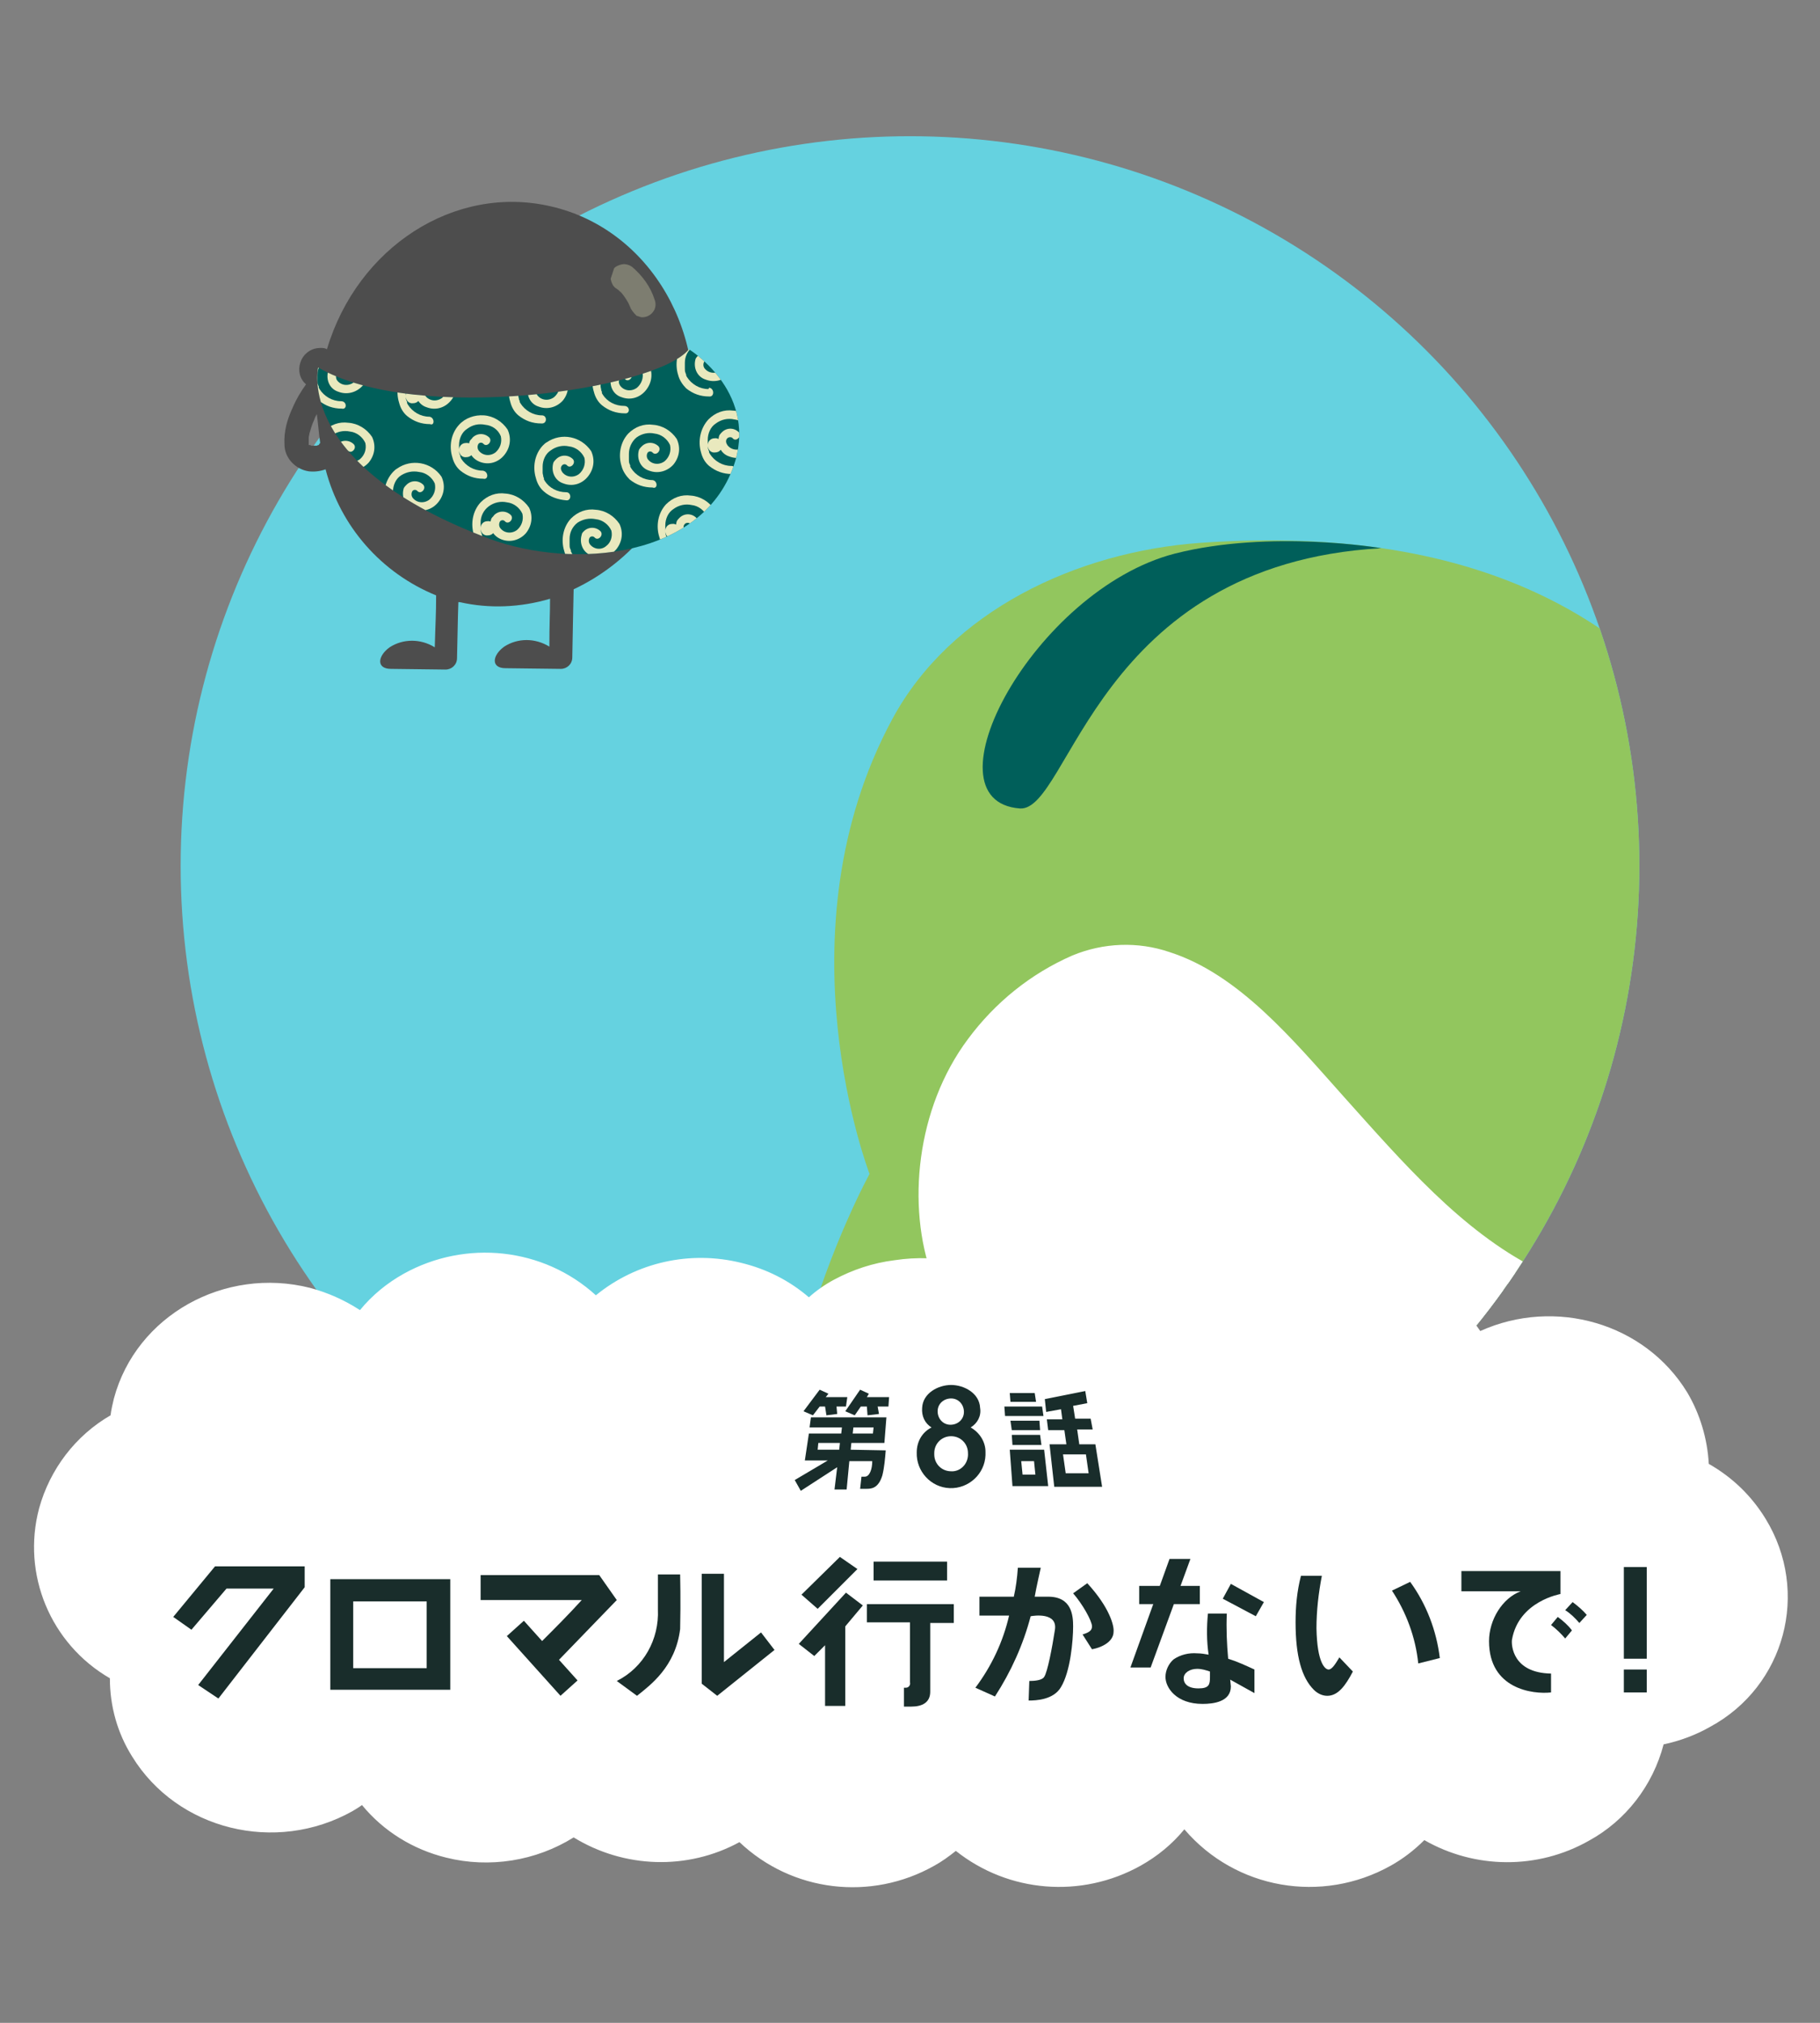 <?xml version="1.0" encoding="utf-8"?>
<!-- Generator: Adobe Illustrator 27.0.0, SVG Export Plug-In . SVG Version: 6.00 Build 0)  -->
<svg version="1.1" id="レイヤー_1" xmlns="http://www.w3.org/2000/svg" xmlns:xlink="http://www.w3.org/1999/xlink" x="0px"
	 y="0px" viewBox="0 0 270 300" style="enable-background:new 0 0 270 300;" xml:space="preserve">
<rect x="0" y="0" width="270" height="300" fill="#808080" stroke="none"/>
<style type="text/css">
	.st0{clip-path:url(#SVGID_00000047021406397474469330000006052515854226279357_);}
	.st1{fill:#65D2E0;}
	.st2{fill:#005F5A;}
	.st3{fill:#92C65E;}
	.st4{fill:#FFFFFF;}
	.st5{fill:#4D4D4D;}
	.st6{opacity:0.3;}
	.st7{clip-path:url(#SVGID_00000100342342447370242910000009482863074671757443_);}
	.st8{fill:#EDEDC1;}
	.st9{clip-path:url(#SVGID_00000124125597678203894510000014446387338266668209_);}
	.st10{fill:#E9E9BE;}
	.st11{fill:#192D2B;}
</style>
<g>
	<g id="レイヤー_1_00000030450330512989862790000005702424961319041203_">
		<g>
			<g>
				<defs>
					<circle id="SVGID_1_" cx="135" cy="128.4" r="108.2"/>
				</defs>
				<clipPath id="SVGID_00000028303264277687303290000006155030219104884099_">
					<use xlink:href="#SVGID_1_"  style="overflow:visible;"/>
				</clipPath>
				<g style="clip-path:url(#SVGID_00000028303264277687303290000006155030219104884099_);">
					<rect x="-131.2" y="-123.1" class="st1" width="509.4" height="513.8"/>
					<path class="st2" d="M167.3,282.4c-0.1,8-0.2,16-0.3,24c-3.3-2.2-8.7-2.3-11.9,0.1s-3.4,5.7,0.4,5.8l14.4,0.2c1.6,0,3-1.3,3-3
						l0.4-27C173.3,278.6,167.3,278.5,167.3,282.4"/>
					<path class="st2" d="M206.4,275.2c-0.1,8-0.2,16-0.3,24c-3.3-2.2-8.7-2.3-11.9,0.1s-3.4,5.7,0.4,5.8l14.4,0.2c1.7,0,3-1.3,3-3
						l0.4-27C212.4,271.3,206.4,271.2,206.4,275.2"/>
					<path class="st2" d="M253.7,189.2c6.7,3.8,13.1,8,19.7,11.9c1-2.9,3.7-4.7,6.7-4.7c3.9,0.1,6.3,3.6,3,5.7l-8.2,5.1
						c-0.9,0.5-2.1,0.5-3,0c-7.2-4.1-14.1-8.7-21.3-12.8C247.3,192.4,250.3,187.2,253.7,189.2"/>
					<path class="st3" d="M168.8,284.7c-23.9-3.6-41.4-18.2-49-36.1c-13.8-32.8,9.2-74.5,9.2-74.5s-13.8-35.7,3.4-67.5
						c8.6-15.9,27.2-24.8,45.8-26.1c84.9-5.9,95.8,62.2,92,104.8C269.3,195.5,266.6,299.6,168.8,284.7"/>
					<path class="st2" d="M204.9,81.3c-42.3,2.4-46.2,39.1-53.6,38.6c-14.6-1.1,2.1-32.4,23-37.8C188.5,78.5,204.9,81.3,204.9,81.3"
						/>
					<path class="st2" d="M115.6,206.7c3.6-1.1,6.8-0.5,10.2,2.7c6.3-7.1,13.1-13.8,20.4-19.8c1.2-1.1,3-1.1,4.2,0
						c1.2,1.2,1.2,3.1,0,4.2c-7.8,6.4-15,13.4-21.6,21c-0.8,0.8-1.9,1.1-2.9,0.8c-4.6-1.2-7.1-1.8-11.7-3
						C110.5,211.6,111.9,207.8,115.6,206.7"/>
					<path class="st4" d="M250.9,181.4c20.9-22.5,32.3-74.5,53.8-56.7c14.7,12.1,4.2,53.4-10.4,41c-0.5,6.1-1.3,12.3-5.4,14.6
						c-4.7,2.6-9.5-2.8-10.4-6.8c-1.5,13.8-9.7,20.1-26.7,8.4"/>
					<path class="st4" d="M251.6,183c7.4-8,13.1-18.5,18.6-28.8c2.7-5,5.4-10.1,8.2-14.9c2.3-4.1,5-7.9,8.1-11.4
						c2.5-2.6,5.4-4.7,8.5-5c3.4-0.3,6.9,1.4,9.5,4c5.6,5.5,6.6,16.4,4.7,25.4c-0.9,4.3-2.6,8.9-5.5,11.5s-6.2,2.1-9-0.2
						c-1-0.8-2.1,0.5-2.2,1.9c-0.4,4.5-0.9,10.8-4.6,12.7c-3.2,1.7-7.4-1.3-8.4-5.6c-0.4-1.7-2.6-1.9-2.8,0.2
						c-0.6,5.4-2.5,10.7-6.6,12.3c-2.4,0.8-5,0.8-7.4,0c-3.8-1.2-7.3-3-10.5-5.3c-1.6-1.1-3.1,2.4-1.5,3.5c5.9,4,13.5,8.5,20.4,5.5
						c5-2.2,7.7-8.5,8.5-15.2L277,174c1.5,6.1,7,10.3,11.7,8.3c5.4-2.3,6.5-10.3,7-16.9l-2.2,1.9c3,2.4,6.6,3.4,10,1.4
						c3.1-1.9,5.5-5.7,7-9.8c3.5-9.3,3.8-21.5-0.4-29.9s-13-12.6-20.3-8.2c-7.7,4.6-13.2,14.9-18,23.9c-6.6,12.1-12.9,25.4-21.7,35
						C248.6,181.3,250.1,184.7,251.6,183"/>
					<path class="st4" d="M227.1,190c-30.6-15.6-47.4-69.2-79-38.7c-21.5,20.8-6.2,62.7,15.3,41.6c0.7,6.7,1.9,13.4,8,14
						c6.9,0.7,14-7.7,15.3-12.7c2.2,15,14.2,18.2,39.3-3.3"/>
					<path class="st4" d="M227.8,188.1c-11-5.6-19.7-15.7-28.4-25.4c-7.6-8.5-15.6-18.2-25.9-21.5c-4.7-1.6-9.8-1.4-14.4,0.5
						c-6.2,2.7-11.5,7-15.5,12.4c-7.7,10.3-9.1,24.8-5.3,35.2c1.8,4.8,4.8,8.7,8.7,10.4c4.1,1.8,8.9,0.9,13.4-2.1
						c1.4-1,2.6-2,3.8-3.2l-2.2-0.6c0.4,3.7,0.9,7.6,2.5,10.5c1.4,2.9,4.4,4.7,7.6,4.6c5.9-0.1,13.9-6.2,16.1-14.6l-2.9,0.8
						c0.9,5.9,3.6,10.8,8,12.4c5.6,2.1,12.4-0.6,18.3-4c5.4-3.2,10.5-7,15.2-11.1c1.8-1.5,0.2-4.5-1.5-3c-7,6-14.7,11.9-22.5,14.1
						c-4.4,1.3-9.1,1.1-12-2.8c-1.4-2.2-2.3-4.7-2.6-7.4c-0.3-2-2.5-1-2.9,0.8c-0.8,2.8-3,5.4-4.8,7.1c-2.6,2.4-5.6,3.9-8.4,3.7
						c-5.3-0.4-6.4-6.8-7.1-12.9c-0.1-1.3-1.5-1.3-2.2-0.6c-3.9,3.7-8.2,6-12.4,5.1c-3.7-0.8-6.6-3.9-8.4-7.8
						c-4.1-8.6-3.4-21.7,3.1-31.1c3.5-5,8.3-9.1,13.8-11.6c4.1-1.9,8.8-2.2,13.1-0.9c9.6,3.1,17.1,11.9,24.3,19.8
						c8.3,9.2,16.5,18.7,26.5,25c1.2,0.8,2.5,1.5,3.7,2.1C228,192.7,229.5,188.9,227.8,188.1"/>
				</g>
			</g>
		</g>
		<path class="st5" d="M81.7,30.6C67.4,27.3,53,36.7,48.5,51.8l0,0c-0.3-0.2-0.6-0.2-1-0.2c-1.2,0-2.3,0.7-2.8,1.8s-0.4,2.4,0.4,3.3
			c0.1,0.1,0.2,0.2,0.3,0.3c-0.8,1.1-1.5,2.3-2,3.5c-0.8,1.7-1.3,3.5-1.2,5.4c0,2,1.6,3.7,3.6,4c0.8,0.1,1.7,0,2.5-0.3
			c2.2,8.5,8.3,15.4,16.4,18.7c0,2.9-0.1,3.9-0.2,7.7c-2.1-1.3-4.7-1.3-6.7,0c-1.8,1.3-2,3.2,0.2,3.2l8.1,0.1c0.9,0,1.7-0.7,1.7-1.7
			c0.1-4,0.1-5.5,0.2-8.3h0.2c4.4,1,9,0.8,13.4-0.5c0,2.4-0.1,3.5-0.1,7.1c-2.1-1.3-4.7-1.3-6.7,0c-1.8,1.3-2,3.2,0.2,3.2l8.2,0.1
			c0.9,0,1.7-0.7,1.7-1.7c0.1-4.7,0.1-6,0.2-10.1c8.7-4.1,15-12,17-21.4C105.7,49.9,96.6,34,81.7,30.6z M46,66.1L46,66.1z
			 M47.1,66.1L47.1,66.1C47.2,66,47.1,66.1,47.1,66.1L47.1,66.1z M47.5,65.7c-0.1,0.1-0.2,0.2-0.2,0.3h-0.1L47,66.1l0,0l0,0h-0.2
			h-0.3c0,0,0,0-0.1,0l0,0h-0.2h-0.1l0,0l0,0l0,0l0,0l0,0l0,0c0-0.1-0.1-0.1-0.2-0.1c0,0,0,0-0.1,0v-0.1l0,0V66c0,0,0,0,0-0.1v-0.1
			c0-0.3,0-0.6,0-0.8v-0.1c0-0.2,0.1-0.4,0.1-0.6c0.2-0.7,0.4-1.4,0.7-2l0,0c0-0.1,0.1-0.2,0.1-0.3c0.1-0.2,0.2-0.4,0.3-0.6l0,0
			C47.2,62.9,47.3,64.3,47.5,65.7L47.5,65.7z"/>
		<path class="st5" d="M46.2,66.1C46.2,66.1,46.1,66.1,46.2,66.1L46,66l0,0l0.1,0.1l0,0l0,0l0,0H46.2L46.2,66.1L46.2,66.1L46.2,66.1
			L46.2,66.1L46.2,66.1L46.2,66.1L46.2,66.1z"/>
		<path class="st5" d="M46.7,62.2L46.7,62.2C47,61.8,46.8,62.1,46.7,62.2z"/>
		<g class="st6">
			<g>
				<g>
					<defs>
						
							<rect id="SVGID_00000170237304809568932990000018199874119382149770_" x="90.7" y="39.2" transform="matrix(0.314 -0.949 0.949 0.314 23.655 118.901)" width="6.8" height="7.8"/>
					</defs>
					<clipPath id="SVGID_00000067921644814920789620000008452253165971041457_">
						<use xlink:href="#SVGID_00000170237304809568932990000018199874119382149770_"  style="overflow:visible;"/>
					</clipPath>
					<g style="clip-path:url(#SVGID_00000067921644814920789620000008452253165971041457_);">
						<path class="st8" d="M93.6,45.8c-0.2-0.5-0.4-0.9-0.6-1.3l0.2,0.4c-0.4-0.7-0.8-1.3-1.4-1.9c0.1,0.1,0.2,0.2,0.3,0.4
							c-0.2-0.3-0.5-0.5-0.8-0.7c-0.4-0.3-0.6-0.8-0.7-1.3c0-0.5,0.1-1.1,0.4-1.5s0.8-0.6,1.3-0.7c0.5-0.1,1.1,0.1,1.5,0.4
							c1.5,1.3,2.7,2.9,3.3,4.8c0.2,0.5,0.2,1,0,1.5c-0.5,1-1.6,1.4-2.6,1C94.3,46.7,93.9,46.3,93.6,45.8"/>
					</g>
				</g>
			</g>
		</g>
		<g>
			<g>
				<defs>
					<path id="SVGID_00000105389155368797199090000015848449393374437806_" d="M102.2,51.8c-4.8,6-40.4,11.2-55,2.7
						c0,0-3.5,14.6,25.4,25.4c12.4,4.6,32.1,3,36.5-11.6C112.1,57.8,102.2,51.8,102.2,51.8z"/>
				</defs>
				<clipPath id="SVGID_00000024720262226238506100000004156252761539542441_">
					<use xlink:href="#SVGID_00000105389155368797199090000015848449393374437806_"  style="overflow:visible;"/>
				</clipPath>
				<g style="clip-path:url(#SVGID_00000024720262226238506100000004156252761539542441_);">
					<rect x="31.3" y="39.2" class="st2" width="88.1" height="50.3"/>
					<path class="st10" d="M51.5,70.9c-1.3,0-2.5-0.7-3.2-1.8c0-0.1,0-0.1-0.1-0.2s0,0.1,0-0.1c0-0.1-0.1-0.2-0.1-0.3
						C48,68.3,48,68.1,48,67.9c0,0.2,0-0.1,0-0.1s0-0.1,0-0.2s0-0.4,0-0.6c0-0.9,0.4-1.8,1.2-2.4s1.8-0.8,2.7-0.6
						c1,0.1,1.9,0.8,2.3,1.7c0.2,0.9-0.1,1.8-0.8,2.4c-0.8,0.6-1.9,0.5-2.5-0.3l0,0c-0.2-0.3-0.2-0.7,0-1c0.2-0.2,0.5-0.2,0.7,0l0,0
						c0.5,0.6,1.4-0.3,0.9-0.9c-0.7-0.7-1.8-0.7-2.5,0c-0.1,0.1-0.3,0.3-0.4,0.5c-0.4,1.3,0.2,2.7,1.5,3.1l0,0
						c1.3,0.5,2.7,0.1,3.6-0.9c0.9-1.1,1.1-2.5,0.5-3.8c-0.8-1.2-2.1-2-3.5-2.1C50.3,62.5,49,63,48,64c-1.2,1.3-1.5,3.2-1,4.8
						c0.2,0.8,0.6,1.5,1.2,2c1,0.8,2.1,1.2,3.4,1.2c0.8,0.1,0.8-1.2,0-1.3L51.5,70.9z"/>
					<path class="st10" d="M63.7,61.8c-1.3,0-2.5-0.7-3.2-1.8l-0.1-0.2c-0.1-0.2,0,0.1,0-0.1s-0.1-0.2-0.1-0.3
						c-0.1-0.2-0.1-0.4-0.1-0.6c0,0.6,0.5,1.1,1.1,1c0.6,0,1.1-0.5,1-1.1c0-0.6-0.5-1.1-1.1-1c-0.6,0-1,0.5-1,1c0-0.1,0-0.1,0-0.2
						c0-0.2,0-0.4,0-0.6c0-0.9,0.4-1.9,1.2-2.4s1.7-0.8,2.7-0.6c1,0.1,1.9,0.8,2.3,1.7c0.2,0.9-0.1,1.8-0.8,2.4
						c-0.8,0.6-1.9,0.5-2.5-0.3l0,0c-0.2-0.3-0.2-0.7,0-1c0.2-0.2,0.5-0.2,0.7,0l0,0c0.5,0.6,1.4-0.3,0.9-0.9
						c-0.7-0.7-1.8-0.7-2.5,0c-0.1,0.1-0.3,0.3-0.4,0.5c-0.4,1.3,0.2,2.7,1.5,3.1c1.3,0.5,2.7,0.1,3.6-1s1.1-2.5,0.5-3.8
						c-0.8-1.2-2.1-2-3.5-2.1s-2.7,0.4-3.7,1.4c-1.2,1.3-1.5,3.2-1,4.8c0.2,0.8,0.6,1.5,1.2,2c1,0.8,2.1,1.2,3.4,1.2
						C64.5,63.2,64.5,61.9,63.7,61.8L63.7,61.8z"/>
					<path class="st10" d="M80.4,61.6c-1.3,0-2.5-0.7-3.2-1.8c0-0.1-0.1-0.1-0.1-0.2c-0.1-0.2,0,0.1,0-0.1S77,59.4,77,59.3
						c0-0.2-0.1-0.4-0.1-0.6c0,0.2,0-0.1,0-0.1s0-0.1,0-0.2s0-0.4,0-0.6c0-0.9,0.4-1.8,1.1-2.4c0.8-0.6,1.8-0.8,2.7-0.6
						c1,0.1,1.9,0.8,2.3,1.7c0.2,0.9-0.1,1.8-0.8,2.4c-0.8,0.6-1.9,0.5-2.5-0.3l0,0c-0.2-0.3-0.2-0.7,0-1c0.2-0.2,0.5-0.2,0.7,0l0,0
						c0.5,0.6,1.4-0.3,0.9-0.9c-0.7-0.7-1.8-0.7-2.5,0c-0.1,0.1-0.3,0.3-0.4,0.5c-0.4,1.3,0.2,2.7,1.5,3.1l0,0
						c1.3,0.5,2.7,0.1,3.6-0.9c0.9-1.1,1-2.5,0.4-3.8c-1.5-2.2-4.4-2.8-6.6-1.3c-0.2,0.1-0.4,0.3-0.6,0.5c-1.2,1.3-1.5,3.2-1,4.8
						c0.2,0.8,0.6,1.5,1.2,2c1,0.8,2.1,1.2,3.4,1.2C81.2,62.9,81.2,61.6,80.4,61.6L80.4,61.6z"/>
					<path class="st10" d="M88,83.8c-1.3,0-2.5-0.7-3.2-1.8c0,0,0-0.1-0.1-0.2s0,0.1,0-0.1s-0.1-0.2-0.1-0.3
						c-0.1-0.2-0.1-0.4-0.1-0.6c0,0.2,0-0.1,0-0.1s0-0.1,0-0.2s0-0.4,0-0.6c0-0.9,0.4-1.8,1.2-2.4c0.8-0.5,1.7-0.7,2.7-0.5
						c1,0.1,1.9,0.8,2.3,1.7c0.2,0.9-0.1,1.8-0.8,2.3c-0.7,0.6-1.8,0.5-2.4-0.3l0,0c-0.2-0.3-0.2-0.7,0-1c0.2-0.2,0.5-0.2,0.7,0l0,0
						c0.5,0.6,1.4-0.3,0.9-0.9c-0.7-0.7-1.8-0.7-2.5,0c-0.1,0.1-0.3,0.3-0.3,0.5c-0.4,1.3,0.2,2.7,1.5,3.1l0,0
						c1.3,0.5,2.7,0.1,3.6-0.9c0.9-1.1,1.1-2.5,0.5-3.8c-0.8-1.2-2.1-2-3.5-2.1c-1.4-0.2-2.7,0.3-3.7,1.3c-1.2,1.3-1.5,3.2-1,4.8
						c0.2,0.8,0.6,1.5,1.2,2c0.9,0.8,2.1,1.2,3.3,1.3C88.8,85.1,88.8,83.8,88,83.8L88,83.8z"/>
					<path class="st10" d="M92.6,60.2c-1.3,0-2.5-0.6-3.2-1.7c0-0.1-0.1-0.1-0.1-0.2c-0.1-0.2,0,0.1,0-0.1s-0.1-0.2-0.1-0.3
						c0-0.2-0.1-0.4-0.1-0.6c0,0.2,0-0.1,0-0.1c0-0.1,0-0.1,0-0.2c0-0.2,0-0.4,0-0.6c0-0.9,0.4-1.9,1.2-2.4c0.8-0.6,1.8-0.8,2.7-0.6
						c1,0.1,1.9,0.8,2.3,1.7c0.2,0.9-0.1,1.8-0.8,2.4c-0.8,0.6-1.9,0.5-2.5-0.3l0,0c-0.2-0.3-0.3-0.7,0-1c0.2-0.2,0.5-0.2,0.7,0l0,0
						c0.5,0.6,1.4-0.3,0.9-0.9c-0.7-0.7-1.8-0.7-2.5,0c-0.1,0.1-0.3,0.3-0.4,0.5c-0.4,1.3,0.2,2.7,1.5,3.1c1.3,0.5,2.7,0.1,3.6-1
						s1.1-2.5,0.5-3.8c-1.5-2.2-4.4-2.8-6.6-1.3c-0.2,0.1-0.4,0.3-0.6,0.5c-1.2,1.3-1.5,3.2-1,4.8c0.2,0.8,0.6,1.5,1.2,2
						c1,0.8,2.1,1.2,3.4,1.2C93.5,61.4,93.5,60.2,92.6,60.2L92.6,60.2z"/>
					<path class="st10" d="M108.5,69.1c-1.3,0-2.5-0.7-3.2-1.8c0-0.1-0.1-0.1-0.1-0.2c-0.1-0.2,0,0.1,0-0.1c0-0.1-0.1-0.2-0.1-0.3
						c-0.1-0.2-0.1-0.4-0.1-0.6c0,0.6,0.5,1.1,1.1,1c0.6,0,1.1-0.5,1-1.1c0-0.6-0.5-1.1-1.1-1c-0.6,0-1,0.5-1,1c0-0.1,0-0.1,0-0.2
						c0-0.2,0-0.4,0-0.6c0-0.9,0.4-1.9,1.2-2.4c0.8-0.6,1.8-0.8,2.7-0.6c1,0.1,1.9,0.8,2.3,1.7c0.2,0.9-0.1,1.8-0.8,2.4
						c-0.8,0.6-1.9,0.5-2.5-0.3l0,0c-0.2-0.3-0.3-0.7,0-1c0.2-0.2,0.5-0.2,0.7-0.1c0,0,0,0,0.1,0.1c0.5,0.6,1.4-0.3,0.9-0.9
						c-0.7-0.7-1.8-0.7-2.5,0c-0.1,0.1-0.3,0.3-0.4,0.5c-0.4,1.3,0.2,2.7,1.5,3.1c1.3,0.5,2.7,0.1,3.6-0.9c0.9-1.1,1.1-2.5,0.5-3.8
						c-0.8-1.2-2.1-2-3.5-2.1c-1.4-0.2-2.7,0.3-3.7,1.3c-1.2,1.3-1.6,3.2-1.1,4.9c0.2,0.8,0.6,1.5,1.2,2c1,0.8,2.1,1.2,3.4,1.2
						C109.3,70.4,109.3,69.1,108.5,69.1L108.5,69.1z"/>
					<path class="st10" d="M105.1,57.7c-1.3,0-2.5-0.7-3.2-1.8l-0.1-0.2c-0.1-0.2,0,0.1,0-0.1c0-0.1-0.1-0.2-0.1-0.3
						c-0.1-0.2-0.1-0.4-0.1-0.6c0,0.2,0-0.1,0-0.1s0-0.1,0-0.2s0-0.4,0-0.6c0-0.9,0.4-1.8,1.2-2.4c0.8-0.6,1.8-0.8,2.7-0.6
						c1,0.1,1.9,0.8,2.3,1.7c0.2,0.9-0.1,1.8-0.8,2.4c-0.8,0.6-1.9,0.5-2.5-0.3l0,0c-0.2-0.3-0.2-0.7,0-1c0.2-0.2,0.5-0.2,0.7,0l0,0
						c0.5,0.6,1.4-0.3,0.9-0.9c-0.7-0.7-1.8-0.7-2.5,0c-0.1,0.1-0.3,0.3-0.4,0.5c-0.4,1.3,0.2,2.7,1.5,3.1l0,0
						c1.3,0.5,2.7,0.1,3.6-0.9c0.9-1.1,1.1-2.5,0.5-3.8c-1.5-2.2-4.4-2.7-6.6-1.3c-0.2,0.1-0.4,0.3-0.6,0.5c-1.2,1.3-1.5,3.2-1,4.8
						c0.2,0.8,0.7,1.5,1.2,2c1,0.8,2.1,1.2,3.4,1.2c0.8,0.1,0.8-1.2,0-1.3L105.1,57.7z"/>
					<path class="st10" d="M102.1,81.8c-1.3,0-2.4-0.7-3.1-1.8c0-0.1-0.1-0.1-0.1-0.2c-0.1-0.2,0,0.1,0-0.1c0-0.1-0.1-0.2-0.1-0.3
						c-0.1-0.2-0.1-0.4-0.1-0.6c0,0.6,0.5,1.1,1.1,1c0.6,0,1.1-0.5,1-1.1c0-0.6-0.5-1.1-1.1-1c-0.6,0-1,0.5-1,1c0-0.1,0-0.1,0-0.2
						c0-0.2,0-0.4,0-0.6c0-0.9,0.4-1.9,1.2-2.4c0.8-0.6,1.8-0.8,2.7-0.6c1,0.1,1.9,0.8,2.3,1.7c0.2,0.9-0.1,1.8-0.8,2.4
						c-0.8,0.6-1.9,0.5-2.5-0.3l0,0c-0.2-0.3-0.3-0.7,0-1c0.2-0.2,0.5-0.2,0.7-0.1c0,0,0,0,0.1,0.1c0.5,0.6,1.4-0.3,0.9-0.9
						c-0.7-0.7-1.8-0.7-2.5,0c-0.1,0.1-0.3,0.3-0.4,0.5c-0.4,1.3,0.2,2.7,1.5,3.1l0,0c1.3,0.5,2.7,0.1,3.6-1s1.1-2.5,0.5-3.8
						c-0.8-1.2-2.1-2-3.5-2.1c-1.4-0.2-2.7,0.3-3.7,1.3c-1.2,1.3-1.5,3.2-1,4.8c0.2,0.8,0.6,1.5,1.2,2c0.9,0.8,2.1,1.2,3.3,1.3
						C102.9,83.1,102.9,81.8,102.1,81.8L102.1,81.8z"/>
					<path class="st10" d="M61.8,76.8c-1.3,0-2.5-0.7-3.2-1.8c0-0.1-0.1-0.1-0.1-0.2c-0.1-0.2,0,0.1,0-0.1s-0.1-0.2-0.1-0.3
						c-0.1-0.2-0.1-0.4-0.1-0.6c0,0.2,0-0.1,0-0.1s0-0.1,0-0.2s0-0.4,0-0.6c0-0.9,0.4-1.9,1.2-2.4s1.7-0.7,2.7-0.5
						c1,0.1,1.9,0.8,2.3,1.7c0.2,0.9-0.1,1.8-0.8,2.4c-0.8,0.6-1.9,0.5-2.5-0.3l0,0c-0.2-0.3-0.2-0.7,0-1c0.2-0.2,0.5-0.2,0.7,0l0,0
						c0.5,0.6,1.4-0.3,0.9-0.9c-0.7-0.7-1.8-0.7-2.5,0c-0.1,0.1-0.3,0.3-0.4,0.5c-0.4,1.3,0.2,2.7,1.5,3.1l0,0
						c1.3,0.5,2.7,0.1,3.6-1s1.1-2.5,0.5-3.8C64,68.5,61,68,58.9,69.5c-0.2,0.1-0.4,0.3-0.6,0.5c-1.2,1.3-1.6,3.2-1,4.8
						c0.2,0.8,0.7,1.5,1.2,2c1,0.8,2.1,1.2,3.4,1.2C62.7,78.1,62.6,76.8,61.8,76.8L61.8,76.8z"/>
					<path class="st10" d="M71.6,69.8c-1.3,0-2.5-0.7-3.2-1.8c0-0.1,0-0.1-0.1-0.2c-0.1-0.2,0,0.1,0-0.1s-0.1-0.2-0.1-0.3
						c-0.1-0.2-0.1-0.4-0.1-0.6c0,0.6,0.5,1.1,1.1,1c0.6,0,1.1-0.5,1-1.1c0-0.6-0.5-1.1-1.1-1c-0.6,0-1,0.5-1,1c0-0.1,0-0.1,0-0.2
						V66c0-0.9,0.4-1.9,1.2-2.4C70.1,63,71,62.8,72,63c1,0.1,1.9,0.7,2.3,1.7c0.2,0.9-0.1,1.8-0.8,2.4c-0.8,0.6-1.9,0.5-2.5-0.3l0,0
						c-0.2-0.3-0.2-0.7,0-1c0.2-0.2,0.5-0.2,0.7,0l0,0c0.5,0.6,1.4-0.3,0.9-0.9c-0.7-0.7-1.8-0.7-2.5,0c-0.1,0.2-0.3,0.3-0.4,0.5
						c-0.5,1.3,0.2,2.6,1.5,3.1l0,0c1.3,0.5,2.7,0.1,3.6-1s1.1-2.5,0.5-3.8c-0.8-1.2-2.1-2-3.5-2.1C70.4,61.5,69,62,68.1,63
						c-1.2,1.3-1.5,3.2-1,4.8c0.2,0.8,0.6,1.5,1.2,2c1,0.8,2.1,1.2,3.4,1.2C72.5,71.2,72.5,69.9,71.6,69.8L71.6,69.8z"/>
					<path class="st10" d="M96.8,71.2c-1.3,0-2.5-0.7-3.2-1.8c0-0.1-0.1-0.1-0.1-0.2c-0.1-0.2,0,0.1,0-0.1s-0.1-0.2-0.1-0.3
						c-0.1-0.2-0.1-0.4-0.1-0.6c0,0.2,0-0.1,0-0.1s0-0.1,0-0.2s0-0.4,0-0.6c0-0.9,0.4-1.8,1.1-2.4c0.8-0.6,1.8-0.8,2.7-0.6
						c1,0.1,1.9,0.8,2.3,1.7c0.2,0.9-0.1,1.8-0.8,2.4c-0.8,0.6-1.9,0.5-2.5-0.3l0,0c-0.2-0.3-0.2-0.7,0-1c0.2-0.2,0.5-0.2,0.7,0l0,0
						c0.5,0.6,1.4-0.3,0.9-0.9c-0.7-0.7-1.8-0.7-2.5,0c-0.1,0.1-0.3,0.3-0.4,0.5c-0.4,1.3,0.2,2.7,1.5,3.1l0,0
						c1.3,0.5,2.7,0.1,3.6-0.9c0.9-1.1,1.1-2.5,0.5-3.8c-0.8-1.2-2.1-2-3.5-2.1c-1.4-0.2-2.7,0.3-3.7,1.3c-1.2,1.3-1.5,3.2-1,4.8
						c0.2,0.8,0.7,1.5,1.2,2c1,0.8,2.1,1.2,3.4,1.2C97.6,72.6,97.6,71.3,96.8,71.2L96.8,71.2z"/>
					<path class="st10" d="M84,73c-1.3,0-2.5-0.6-3.2-1.7c0-0.1-0.1-0.1-0.1-0.2c-0.1-0.2,0,0.1,0-0.1s-0.1-0.2-0.1-0.3
						c0-0.2-0.1-0.4-0.1-0.6c0,0.2,0-0.1,0-0.1c0-0.1,0-0.1,0-0.2c0-0.2,0-0.4,0-0.6c0-0.9,0.4-1.9,1.2-2.4c0.8-0.6,1.8-0.8,2.7-0.6
						c1,0.1,1.9,0.8,2.3,1.7c0.2,0.9-0.1,1.8-0.8,2.4c-0.8,0.6-1.9,0.5-2.5-0.3l0,0c-0.2-0.3-0.3-0.7,0-1c0.2-0.2,0.5-0.2,0.7,0l0,0
						c0.5,0.6,1.4-0.3,0.9-0.9c-0.7-0.7-1.8-0.7-2.5,0c-0.1,0.1-0.3,0.3-0.4,0.5c-0.4,1.3,0.2,2.7,1.5,3.1c1.3,0.5,2.7,0.1,3.6-1
						s1.1-2.5,0.5-3.8c-1.5-2.2-4.4-2.8-6.6-1.3c-0.2,0.1-0.4,0.3-0.6,0.5c-1.2,1.3-1.5,3.2-1,4.8c0.2,0.8,0.6,1.5,1.2,2
						c0.9,0.8,2.1,1.2,3.3,1.3C84.8,74.3,84.8,73,84,73L84,73z"/>
					<path class="st10" d="M74.8,81.4c-1.3,0-2.5-0.7-3.2-1.8c0,0,0-0.1-0.1-0.2s0,0.1,0-0.1c0-0.1-0.1-0.2-0.1-0.3
						c-0.1-0.2-0.1-0.4-0.1-0.6c0,0.6,0.5,1.1,1.1,1c0.6,0,1.1-0.5,1-1.1c0-0.6-0.5-1.1-1.1-1c-0.6,0-1,0.5-1,1c0-0.1,0-0.1,0-0.2
						v-0.6c0-0.9,0.4-1.8,1.2-2.4c0.8-0.6,1.8-0.8,2.7-0.6c1,0.1,1.9,0.8,2.3,1.7c0.2,0.9-0.1,1.8-0.8,2.4c-0.8,0.6-1.9,0.5-2.5-0.3
						l0,0c-0.2-0.3-0.2-0.7,0-1c0.2-0.2,0.5-0.2,0.7,0l0,0c0.5,0.6,1.4-0.3,0.9-0.9c-0.7-0.7-1.8-0.7-2.5,0
						c-0.1,0.2-0.3,0.3-0.4,0.5c-0.5,1.3,0.2,2.6,1.5,3.1l0,0c1.3,0.5,2.7,0.1,3.6-0.9c0.9-1.1,1.1-2.5,0.5-3.8
						c-0.8-1.2-2.1-2-3.5-2.1c-1.4-0.2-2.7,0.3-3.7,1.3c-1.2,1.3-1.5,3.2-1,4.8c0.2,0.8,0.6,1.5,1.2,2c1,0.8,2.1,1.2,3.4,1.2
						c0.8,0.1,0.8-1.2,0-1.3L74.8,81.4z"/>
					<path class="st10" d="M50.6,59.5c-1.3,0-2.5-0.7-3.2-1.8l-0.1-0.2c-0.1-0.2,0,0.1,0-0.1s-0.1-0.2-0.1-0.3
						c-0.1-0.2-0.1-0.4-0.1-0.6c0,0.2,0-0.1,0-0.1s0-0.1,0-0.2s0-0.4,0-0.6c0-0.9,0.4-1.8,1.2-2.4c0.8-0.6,1.8-0.8,2.7-0.6
						c1,0.1,1.9,0.8,2.3,1.7c0.2,0.9-0.1,1.8-0.8,2.4c-0.8,0.6-1.9,0.5-2.5-0.3l0,0c-0.2-0.3-0.2-0.7,0-1c0.2-0.2,0.5-0.2,0.7,0l0,0
						c0.5,0.6,1.4-0.3,0.9-0.9c-0.7-0.7-1.8-0.7-2.5,0c-0.1,0.1-0.3,0.3-0.4,0.5c-0.4,1.3,0.2,2.7,1.5,3.1l0,0
						c1.3,0.5,2.7,0.1,3.6-0.9c0.9-1.1,1.1-2.5,0.5-3.8c-1.5-2.2-4.4-2.8-6.6-1.3c-0.2,0.1-0.4,0.3-0.6,0.5c-1.2,1.3-1.5,3.2-1,4.8
						c0.2,0.8,0.6,1.5,1.2,2c1,0.8,2.1,1.2,3.4,1.2C51.5,60.8,51.5,59.5,50.6,59.5L50.6,59.5z"/>
				</g>
			</g>
		</g>
		<path class="st4" d="M261.9,225.2c-2.1-3.4-4.9-6.1-8.4-8.1c-0.2-3.7-1.3-7.4-3.2-10.6c-6.3-10.3-19.6-14.1-30.7-9.1
			c-6.9-10.3-21.1-13.7-32.2-7.4c-1.2,0.7-2.4,1.5-3.5,2.4c-2.9-2.4-6.3-4.1-9.9-4.9l-0.2-0.1c-3.3-0.8-6.6-0.9-9.9-0.4
			c-3.2,0.4-6.2,1.4-9,2.9c-1,0.6-2,1.3-3,2c-2.7-2.2-5.9-3.7-9.3-4.6c-3.3-0.8-6.6-0.9-9.9-0.4c-3.2,0.4-6.2,1.4-9,2.9
			c-1.3,0.7-2.6,1.6-3.7,2.6c-2.9-2.5-6.3-4.2-10-5.1c-7.6-1.9-15.6-0.1-21.6,4.8c-7.8-7.1-19.3-8.3-28.5-3.2
			c-2.5,1.4-4.7,3.2-6.5,5.4c-2.3-1.5-4.8-2.6-7.4-3.3c-12.7-3.2-25.8,4.1-29.1,16.4c-0.2,0.8-0.4,1.7-0.5,2.5c-5.2,3-9,8-10.6,13.8
			c-2.6,9.8,1.7,20.1,10.5,25.2c0,4.1,1.1,8.1,3.3,11.6c6.7,10.9,21.3,14.5,32.7,8.1c0.5-0.3,1-0.6,1.4-0.9
			c3.2,3.9,7.6,6.6,12.5,7.8c6.4,1.6,13.3,0.5,18.9-3c7.5,4.6,16.9,4.9,24.6,0.7c7.8,7.4,19.5,8.8,28.9,3.5c1.1-0.6,2.2-1.4,3.2-2.2
			c7.8,6.2,18.6,7.1,27.4,2.2c2.5-1.4,4.7-3.2,6.5-5.4c7.6,8.9,20.4,11.1,30.6,5.4c1.8-1,3.5-2.3,5-3.8c7.5,4.3,16.8,4.4,24.4,0.1
			c5.5-3,9.5-8.2,11.1-14.3c2.4-0.5,4.8-1.4,6.9-2.6C264.8,250.1,268.6,236.1,261.9,225.2z"/>
		<polygon class="st11" points="154.2,210.7 149.9,210.7 150.1,212.1 154.3,212.1 		"/>
		<path class="st11" d="M160.1,214.1l-0.3-2.1h2.3l-0.3-1.6h-2.3l-0.3-1.9l2.1-0.4l-0.3-1.8l-6,1.2l0.2,1.9l2.2-0.4l0.2,1.5h-2.3
			l0.2,1.6h2.4l0.3,2.1h-2.5l0.7,6.3h7.1l-1-6.3h-2.4V214.1z M161.5,218.5h-3.4l-0.4-2.8h3.4L161.5,218.5z"/>
		<polygon class="st11" points="153.5,206.6 149.8,206.6 149.9,207.9 153.7,207.9 		"/>
		<polygon class="st11" points="149.1,210 154.8,210 154.6,208.6 149,208.6 		"/>
		<path class="st11" d="M150.2,220.4h5.3l-0.6-5.4h-5.1L150.2,220.4z M151.5,216.7h1.9l0.2,2h-1.9L151.5,216.7z"/>
		<polygon class="st11" points="150.2,214.3 154.5,214.3 154.3,212.8 150.1,212.8 		"/>
		<path class="st11" d="M126.2,215l0.1-1h4.9l0.3-3.8h-11.2l-0.2,1.5h4.8l-0.1,0.9H120l-0.6,4h3.4l-4.9,2.9l0.9,1.6l5.4-3.5
			l-0.4,3.3h1.8l0.4-4.2h3.4c0,1.2-0.4,2.3-1.1,2.3h-0.5l-0.2,1.8h0.9c0.7,0,1.8,0,2.4-2c0.3-1.2,0.4-2.5,0.5-3.7L126.2,215z
			 M126.6,211.7h3l-0.1,0.9h-3L126.6,211.7z M124.5,215h-3.2l0.1-1h3.2L124.5,215z"/>
		<polygon class="st11" points="121.6,208.6 122.4,208.6 122.6,209.9 124.2,209.7 124.1,208.6 125.5,208.6 125.7,207.2 122.5,207.2 
			122.9,206.7 121.6,206.1 119.2,209.3 120.6,209.9 		"/>
		<polygon class="st11" points="126.8,209.9 127.7,208.6 128.6,208.6 128.7,209.9 130.4,209.7 130.2,208.6 131.8,208.6 131.9,207.2 
			128.6,207.2 128.9,206.7 127.6,206.1 125.4,209.3 		"/>
		<path class="st11" d="M144,211.7c1-0.6,1.6-1.7,1.4-2.9c-0.1-2.2-2.4-3.4-4.3-3.4s-4.2,1.2-4.3,3.4c-0.1,1.2,0.4,2.3,1.4,2.9
			c-1.4,0.7-2.2,2.1-2.2,3.7c-0.1,2.8,2.1,5.2,4.9,5.3s5.2-2.1,5.3-4.9c0-0.2,0-0.3,0-0.5C146.2,213.9,145.4,212.5,144,211.7z
			 M141.1,207.4c1.1,0,1.9,0.9,1.9,2s-0.9,1.9-2,1.9s-1.9-0.9-1.9-2l0,0C139.1,208.2,140,207.4,141.1,207.4L141.1,207.4L141.1,207.4
			z M141.1,218.2c-1.4,0-2.5-1.1-2.5-2.5c0-0.1,0-0.2,0-0.2c0-1.4,1.1-2.5,2.5-2.5s2.5,1.1,2.5,2.5c0.1,1.4-0.9,2.6-2.2,2.7
			C141.3,218.2,141.2,218.2,141.1,218.2L141.1,218.2z"/>
		<path class="st11" d="M232.2,243c-0.6-0.7-1.3-1.4-2.1-2l1-1.2c0.8,0.6,1.5,1.2,2.1,2L232.2,243z M234.3,240.7
			c-0.6-0.7-1.3-1.4-2.1-1.9l1.1-1.2c0.8,0.6,1.5,1.2,2.1,1.9L234.3,240.7z M224.3,243.2c-0.1,0.8,0.1,4.9,5.8,5v2.8
			c-2.7,0.3-9.2-0.5-9.2-7.6c0-3.2,2-6.4,4.7-7.4h-8.8v-3h14.7v3.4C231.6,236.4,225.3,237.4,224.3,243.2L224.3,243.2z"/>
		<path class="st11" d="M244.3,247.6v3.4h-3.4v-3.4H244.3z M244.3,246h-3.4v-13.6h3.4V246z"/>
		<path class="st11" d="M63.7,250.6H49v-16.4h17.8v16.4H63.7z M63.3,237.5H52.4v9.9h10.9C63.3,247.4,63.3,237.5,63.3,237.5z"/>
		<path class="st11" d="M100.9,241.6c-0.7,5.6-4.4,8.3-6.4,9.9l-3-2.2c4-2,6.3-6.2,6.1-10.6c0-2.6,0-5.2,0-5.2h3.3
			C100.9,233.5,101,237.5,100.9,241.6z M106.4,251.5l-2.3-1.8v-16.3h3.3v13.1l5.5-4.4l2,2.6L106.4,251.5z"/>
		<path class="st11" d="M32.4,251.9l-3-2l11.2-14.3h-7l-5.2,6.1l-2.7-1.9l6.2-7.5h13.3v3.1L32.4,251.9z"/>
		<path class="st11" d="M80.1,243.7c2.4-2.4,4.2-4.2,6.2-6.4h-15v-3.7h17.6l2.6,3.7l-8.9,9.2L80.1,243.7z"/>
		
			<rect x="78.6" y="239.9" transform="matrix(0.744 -0.669 0.669 0.744 -143.783 116.741)" class="st11" width="3.4" height="11.9"/>
		<path class="st11" d="M170.7,247.3h-3l5.8-16.1h3.1L170.7,247.3z"/>
		<polygon class="st11" points="186.3,239.7 181.4,237.1 182.6,234.9 187.5,237.6 		"/>
		<path class="st11" d="M186.1,251.1l-3.6-2c0,0.1,0.1,1,0.1,1c0,2.3-2.6,2.6-4.2,2.6c-3.9,0-5.5-2.4-5.5-4c0-1,0.5-2,1.2-2.6
			c1-0.7,2.3-1,3.5-0.9c0.6,0,1.1,0.1,1.7,0.2c-0.3-2-0.3-4.1-0.1-6.1h2.8c-0.1,2.2,0,4.5,0.2,6.7c1.3,0.4,2.6,1,3.9,1.6
			L186.1,251.1z M179.5,247.9c-0.6-0.2-1.2-0.4-1.9-0.4c-1.1,0-2,0.6-2,1.4s0.6,1.5,2.2,1.5s1.7-0.6,1.7-1.7V247.9z"/>
		<rect x="169" y="235.2" class="st11" width="9" height="2.7"/>
		<path class="st11" d="M197.1,247.6c-0.5,0-1.7-0.9-1.8-6.1c0-2.6,0.3-5.2,0.8-7.8H193c-0.6,2.3-0.8,4.6-0.8,6.9
			c0,5,0.9,8.2,2.7,10c0.5,0.5,1.2,0.9,2,0.9c1.6,0,2.7-1.5,3.8-3.6l-2-2.1C198.1,246.8,197.6,247.6,197.1,247.6z"/>
		<path class="st11" d="M209.2,234.6l-2.7,1.3c2.1,3.2,3.5,6.9,3.9,10.8l3.2-0.8C213.1,241.8,211.6,237.9,209.2,234.6z"/>
		<polygon class="st11" points="125.4,253 122.4,253 122.4,244 120.8,245.6 118.5,243.8 125.5,236.2 128,238.1 125.4,241.2 		"/>
		<rect x="129.6" y="231.6" class="st11" width="10.9" height="2.8"/>
		<polygon class="st11" points="127.2,232.7 124.6,230.9 118.9,236.5 121.3,238.6 		"/>
		<path class="st11" d="M128.6,237.8v2.8h6.4v8.9c0.1,0.4-0.2,0.8-0.6,0.8c-0.1,0-0.1,0-0.2,0h-0.1v2.8h1.1c1.6,0,2.8-0.6,2.8-2.2
			v-10.2h3.5v-2.8h-12.9V237.8z"/>
		<path class="st11" d="M161.3,234.8l-2.1,1.5c1.4,1.6,2.8,4.1,2.8,4.9c0,0.6-0.4,0.9-1.4,1.2l1.4,2.2c1.6-0.3,3.2-1.2,3.2-2.6
			C165.3,241.1,164.6,238.4,161.3,234.8z"/>
		<path class="st11" d="M152.7,249.3c0.8,0,1.9-0.1,2.2-0.6c0.5-0.7,1.2-4.4,1.6-7s-3.1-2.1-3.6-2c-1.1,4.2-2.9,8.2-5.3,11.9
			l-2.9-1.3c2.4-3.2,4.1-6.8,5-10.7h-4.4v-2.8h5.1c0.3-1.3,0.5-2.8,0.6-4.3h3.4c0,0-0.7,3.1-0.9,4.3h2c3.5,0,3.7,2.8,3.7,4.4
			c0,2.1-0.4,6.7-1.8,9c-1.1,1.9-3.7,2-4.8,2L152.7,249.3z"/>
	</g>
</g>
</svg>
